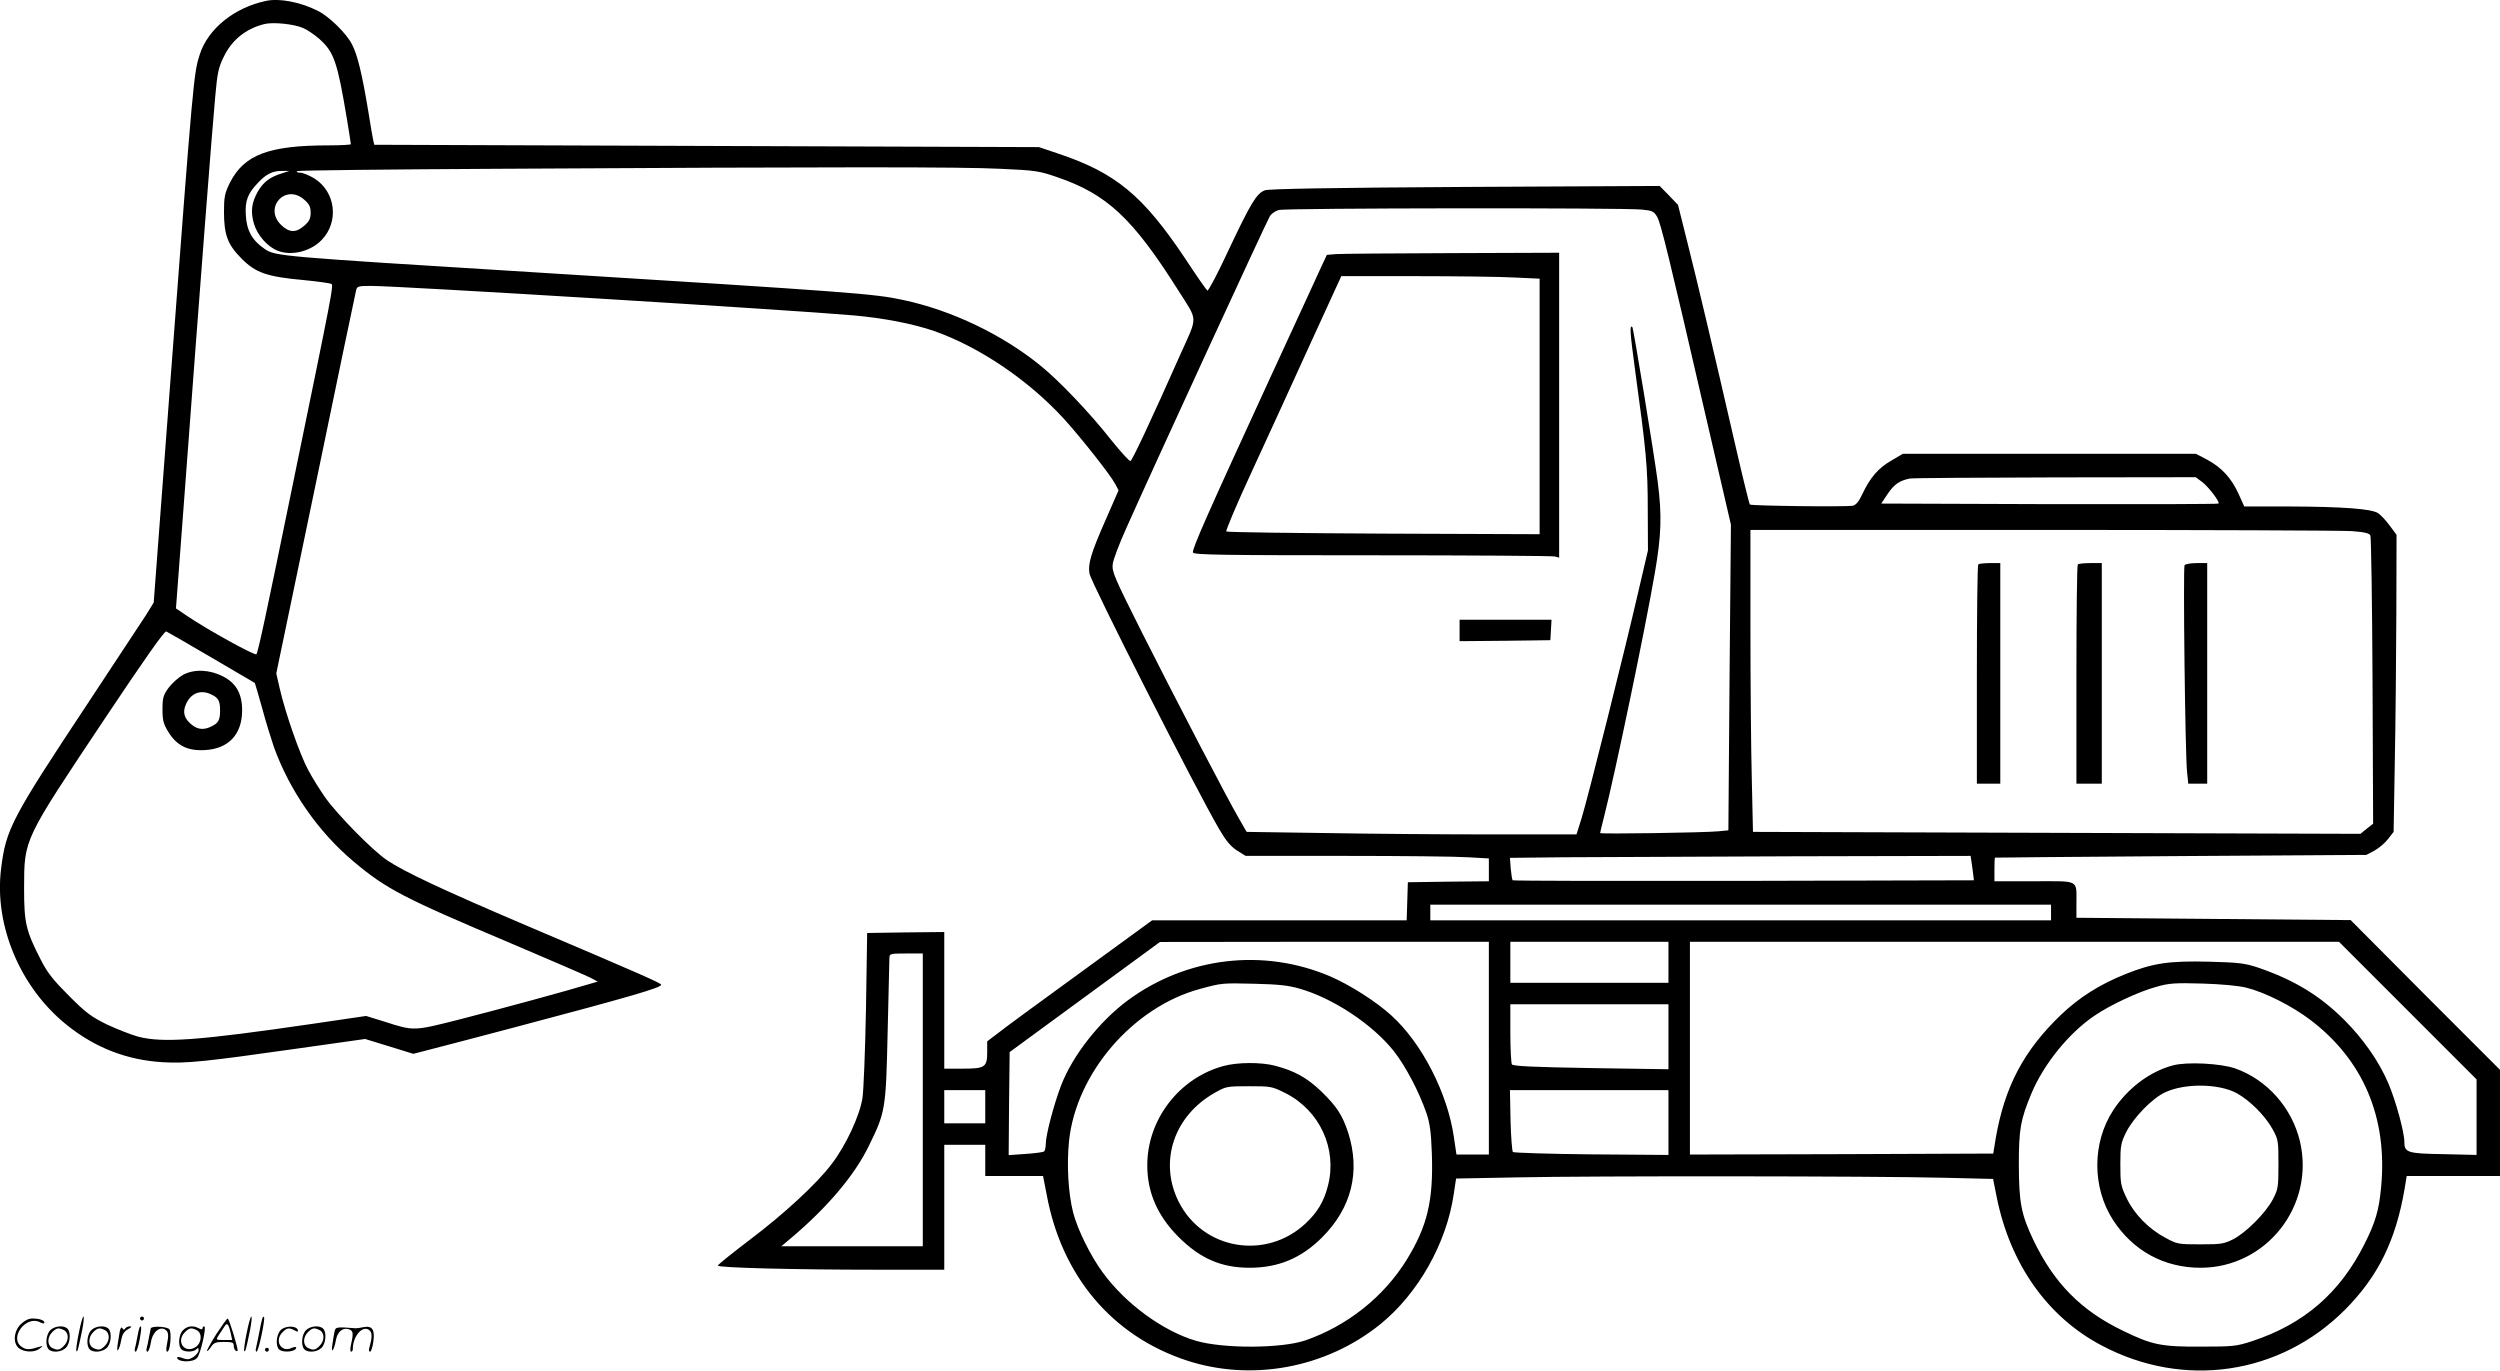 <?xml version="1.0" encoding="UTF-8"?>
<svg xmlns="http://www.w3.org/2000/svg" version="1.0" viewBox="0 0 1280.745 702.116" preserveAspectRatio="xMidYMid meet">
  <g transform="translate(-0.255,702.472) scale(0.1,-0.1)" fill="#000000" stroke="none">
    <path d="M1365 7020 c-162 -34 -297 -143 -339 -274 -31 -96 -33 -112 -151 -1680 l-85 -1128 -38 -62 c-22 -33 -154 -234 -294 -446 -398 -601 -425 -652 -450 -857 -36 -291 100 -611 339 -801 145 -116 307 -178 489 -189 122 -7 219 3 683 69 l354 50 124 -38 123 -38 93 24 c50 13 243 63 427 112 597 158 750 203 750 218 0 8 -116 59 -695 305 -413 176 -621 273 -710 333 -73 49 -253 232 -317 322 -25 36 -65 99 -87 141 -43 80 -117 292 -146 419 l-17 75 202 970 c110 534 204 980 207 993 5 20 11 22 77 22 142 0 2154 -123 2471 -151 157 -14 305 -43 413 -80 233 -82 484 -252 666 -451 86 -95 236 -284 262 -333 l17 -32 -66 -151 c-75 -170 -92 -227 -83 -276 10 -50 544 -1103 665 -1310 34 -58 58 -87 90 -108 l45 -28 516 0 c284 0 565 -3 623 -7 l107 -6 0 -58 0 -59 -207 -2 -208 -3 -3 -97 -3 -98 -652 0 -652 0 -365 -266 c-201 -146 -391 -285 -422 -310 l-58 -44 0 -54 c0 -79 -11 -86 -126 -86 l-94 0 0 350 0 350 -197 -2 -198 -3 -6 -385 c-4 -212 -12 -419 -18 -460 -14 -91 -85 -244 -159 -340 -76 -100 -241 -253 -420 -388 -89 -68 -162 -126 -162 -131 0 -11 393 -21 813 -21 l347 0 0 320 0 320 105 0 105 0 0 -80 0 -80 148 0 148 0 19 -97 c77 -416 335 -721 714 -847 335 -111 716 -40 994 184 195 158 340 415 377 667 l12 80 316 6 c376 8 1834 7 2186 -2 l249 -6 19 -95 c69 -341 259 -611 535 -757 422 -225 916 -152 1249 182 170 171 260 355 305 618 l11 67 239 0 239 0 0 272 0 272 -383 383 -382 384 -703 6 -702 6 0 71 c0 127 19 116 -216 116 l-204 0 0 60 c0 33 1 61 3 61 1 1 430 4 952 8 l950 6 42 22 c23 13 54 39 70 60 l28 36 6 356 c4 196 7 538 8 761 l1 405 -35 47 c-19 26 -46 55 -60 64 -34 22 -180 33 -457 34 l-228 0 -29 64 c-37 81 -86 135 -160 175 l-59 31 -750 0 -751 0 -61 -36 c-66 -38 -108 -88 -147 -171 -17 -37 -32 -55 -48 -59 -29 -7 -521 -1 -528 6 -3 3 -38 145 -77 315 -113 492 -187 805 -241 1020 l-50 200 -47 49 -47 48 -995 -5 c-692 -4 -1005 -10 -1027 -17 -43 -16 -72 -64 -189 -312 -53 -114 -101 -205 -106 -202 -5 3 -56 76 -113 163 -217 325 -357 441 -655 540 l-95 32 -1703 6 -1702 6 -5 21 c-3 12 -14 77 -25 146 -32 194 -56 294 -84 347 -27 55 -118 144 -175 172 -89 45 -197 66 -266 51z m191 -139 c23 -10 60 -36 84 -57 74 -67 91 -116 140 -410 11 -67 20 -124 20 -128 0 -3 -51 -6 -112 -6 -310 0 -435 -48 -508 -192 -26 -54 -30 -71 -30 -148 0 -119 19 -169 91 -241 72 -72 129 -92 316 -109 72 -7 137 -16 143 -20 12 -7 9 -24 -201 -1044 -132 -645 -175 -846 -183 -853 -8 -8 -250 125 -356 197 l-56 38 48 638 c74 994 138 1825 153 1982 11 125 17 152 45 208 41 84 111 141 205 165 44 12 153 1 201 -20z m3571 -721 c181 -8 199 -11 292 -43 254 -87 386 -210 618 -577 104 -165 103 -129 13 -330 -152 -342 -247 -544 -256 -547 -6 -2 -50 47 -100 109 -107 136 -263 300 -359 378 -196 160 -456 285 -706 338 -148 32 -254 40 -1894 142 -1308 81 -1320 82 -1376 119 -64 43 -93 95 -97 172 -5 74 9 112 62 167 41 45 77 62 123 61 l38 0 -40 -13 c-59 -18 -93 -44 -120 -90 -34 -59 -40 -105 -21 -169 17 -57 70 -118 122 -137 71 -28 170 -3 226 57 88 93 70 244 -38 313 -27 16 -59 30 -73 30 -13 0 -21 3 -17 8 4 4 467 9 1029 12 1747 10 2375 10 2574 0z m-3565 -159 c25 -22 32 -36 32 -66 0 -30 -7 -44 -32 -66 -43 -38 -77 -37 -119 3 -92 89 23 215 119 129z m6852 -50 c53 -5 62 -9 78 -37 19 -33 61 -204 253 -1038 l125 -539 -7 -783 -6 -783 -51 -5 c-69 -7 -606 -15 -606 -9 0 3 9 40 20 83 57 224 212 967 260 1248 34 196 37 296 15 469 -20 152 -124 785 -130 792 -15 14 -12 -27 14 -220 57 -415 65 -497 65 -714 l1 -210 -49 -210 c-67 -292 -260 -1063 -291 -1162 l-26 -83 -438 0 c-241 0 -621 3 -845 7 l-407 6 -38 66 c-58 99 -321 604 -498 955 -141 281 -155 313 -150 350 2 23 34 106 70 186 142 319 721 1576 735 1597 8 13 28 27 46 32 35 10 1767 12 1860 2z m2871 -1396 c34 -27 91 -102 83 -110 -3 -3 -393 -4 -866 -3 l-862 3 34 51 c32 47 59 66 111 77 11 3 345 5 743 6 l723 1 34 -25z m763 -251 c69 -5 93 -11 98 -23 4 -9 9 -344 11 -746 l3 -730 -33 -26 -32 -26 -1556 5 -1556 5 -6 270 c-4 149 -7 497 -7 774 l0 503 1493 0 c822 0 1535 -3 1585 -6z m-10967 -645 c123 -72 225 -132 227 -133 1 -2 18 -59 37 -127 18 -68 46 -158 60 -199 80 -224 228 -437 408 -588 169 -142 253 -186 812 -422 198 -84 378 -162 400 -173 l40 -21 -45 -13 c-104 -32 -460 -129 -660 -180 -240 -61 -236 -61 -388 -12 l-94 29 -272 -40 c-589 -86 -768 -99 -896 -66 -36 10 -107 38 -159 62 -81 40 -107 59 -195 147 -80 80 -111 119 -143 182 -78 152 -87 190 -87 370 1 255 -6 239 416 872 203 304 301 443 312 443 2 0 104 -59 227 -131z m9026 -1081 l8 -63 -1179 -3 c-649 -1 -1182 0 -1184 3 -3 3 -7 30 -10 60 l-4 55 278 3 c154 1 685 3 1181 5 l901 2 9 -62z m403 -228 l0 -40 -1590 0 -1590 0 0 40 0 40 1590 0 1590 0 0 -40z m-2880 -695 l0 -545 -83 0 -83 0 -13 88 c-32 226 -165 485 -322 626 -77 70 -209 154 -310 198 -343 147 -737 101 -1040 -123 -144 -107 -281 -281 -340 -434 -37 -96 -79 -255 -79 -301 0 -18 -4 -36 -10 -39 -5 -3 -48 -9 -95 -12 l-85 -6 2 264 3 264 385 282 385 282 843 1 842 0 0 -545z m920 440 l0 -105 -405 0 -405 0 0 105 0 105 405 0 405 0 0 -105z m3787 -247 l353 -353 0 -193 0 -194 -168 4 c-187 3 -202 8 -202 63 0 50 -44 211 -82 300 -48 112 -127 226 -227 326 -125 124 -255 203 -438 266 -70 23 -97 27 -254 31 -204 5 -287 -7 -429 -64 -131 -53 -233 -117 -328 -207 -193 -185 -290 -370 -336 -637 l-12 -75 -777 -3 -777 -2 0 545 0 545 1662 0 1663 0 352 -352z m-7607 -458 l0 -750 -362 0 -363 0 50 42 c185 156 326 322 399 473 85 174 87 185 96 585 5 195 9 365 9 378 1 21 5 22 86 22 l85 0 0 -750z m1930 570 c172 -49 374 -183 483 -320 60 -76 130 -209 168 -320 17 -51 23 -96 27 -207 8 -239 -23 -370 -129 -542 -117 -190 -305 -339 -519 -413 -123 -42 -421 -43 -561 -2 -169 50 -359 189 -475 347 -63 84 -132 224 -154 311 -25 100 -33 243 -21 364 36 349 329 689 673 781 110 30 112 30 278 26 120 -3 172 -8 230 -25z m4850 5 c94 -23 233 -93 327 -164 272 -206 398 -501 364 -858 -11 -119 -29 -180 -86 -293 -126 -250 -309 -408 -575 -496 -80 -26 -96 -28 -260 -28 -203 -1 -251 8 -399 80 -217 104 -355 244 -462 467 -62 132 -73 188 -74 382 0 186 8 232 65 369 63 150 191 308 322 397 82 56 230 125 320 149 63 18 95 20 233 16 98 -3 185 -11 225 -21z m-2960 -252 l0 -166 -397 6 c-303 5 -399 10 -405 19 -4 7 -8 79 -8 161 l0 147 405 0 405 0 0 -167z m-3500 -358 l0 -85 -105 0 -105 0 0 85 0 85 105 0 105 0 0 -85z m3500 -81 l0 -166 -394 3 c-217 2 -398 8 -403 12 -4 5 -10 78 -12 163 l-3 154 406 0 406 0 0 -166z M6847 5723 l-47 -4 -29 -62 c-15 -34 -133 -289 -261 -567 -319 -693 -402 -880 -396 -896 5 -12 157 -14 918 -14 502 0 923 -3 936 -6 l22 -6 0 781 0 781 -547 -2 c-302 -1 -569 -3 -596 -5z m916 -120 l127 -6 0 -655 0 -654 -799 3 c-440 2 -803 7 -806 11 -4 4 55 144 132 310 77 167 211 459 298 651 l159 347 380 0 c210 0 438 -3 509 -7z M7480 3795 l0 -55 233 2 232 3 3 53 3 52 -235 0 -236 0 0 -55z M10137 4133 c-4 -3 -7 -258 -7 -565 l0 -558 60 0 60 0 0 565 0 565 -53 0 c-30 0 -57 -3 -60 -7z M10647 4133 c-4 -3 -7 -258 -7 -565 l0 -558 65 0 65 0 0 565 0 565 -58 0 c-32 0 -62 -3 -65 -7z M11194 4129 c-8 -13 3 -973 13 -1061 l6 -58 48 0 49 0 0 565 0 565 -54 0 c-30 0 -58 -5 -62 -11z M941 3568 c-23 -13 -57 -43 -75 -67 -27 -38 -31 -51 -31 -110 0 -58 5 -75 30 -116 43 -70 99 -98 186 -93 122 6 192 80 192 204 0 85 -31 139 -97 173 -70 36 -148 39 -205 9z m148 -103 c33 -16 41 -33 41 -80 0 -47 -8 -64 -41 -80 -39 -21 -72 -19 -103 6 -39 31 -49 63 -32 103 25 61 78 81 135 51z M6272 1564 c-228 -61 -392 -274 -392 -509 0 -139 52 -258 159 -366 112 -112 220 -159 366 -159 146 0 264 49 370 155 152 151 198 338 134 538 -30 90 -58 133 -137 210 -74 71 -136 105 -237 132 -73 19 -192 18 -263 -1z m315 -139 c176 -88 267 -285 219 -473 -20 -81 -54 -138 -115 -195 -203 -190 -526 -135 -650 111 -103 205 -25 441 186 559 56 32 62 33 174 33 113 0 118 -1 186 -35z M11135 1567 c-118 -31 -233 -117 -307 -231 -108 -166 -108 -395 0 -562 102 -157 261 -244 448 -244 337 0 587 318 509 648 -41 172 -168 315 -331 373 -75 26 -246 35 -319 16z m325 -142 c69 -38 146 -115 185 -185 29 -53 30 -60 30 -180 0 -118 -2 -128 -29 -180 -37 -70 -137 -170 -203 -204 -48 -24 -63 -26 -169 -26 -112 0 -118 1 -177 33 -86 45 -161 122 -200 204 -30 63 -32 75 -32 173 0 96 3 110 30 165 38 75 134 174 200 204 101 47 273 45 365 -4z M406 194 c-10 -47 -15 -88 -12 -91 5 -6 9 7 30 110 7 37 10 67 6 67 -4 0 -15 -39 -24 -86z M720 270 c0 -5 5 -10 10 -10 6 0 10 5 10 10 0 6 -4 10 -10 10 -5 0 -10 -4 -10 -10z M1266 194 c-10 -47 -15 -88 -12 -91 5 -6 9 7 30 110 7 37 10 67 6 67 -4 0 -15 -39 -24 -86z M1346 269 c-3 -8 -10 -41 -16 -74 -6 -33 -14 -68 -16 -77 -3 -10 -1 -18 3 -18 10 0 46 171 38 178 -2 3 -7 -1 -9 -9z M109 241 c-38 -38 -41 -101 -7 -125 29 -20 79 -20 104 0 18 14 18 15 1 10 -53 -17 -69 -17 -92 -2 -69 45 21 166 94 126 12 -6 21 -7 21 -1 0 12 -25 21 -62 21 -19 0 -39 -10 -59 -29z M1110 189 c-28 -45 -49 -83 -47 -85 2 -3 12 7 21 21 14 21 24 25 66 25 43 0 50 -3 50 -19 0 -11 5 -23 10 -26 6 -3 10 -3 10 1 0 20 -44 164 -51 164 -4 0 -30 -37 -59 -81z m75 4 l7 -33 -42 0 c-42 0 -42 0 -28 23 8 12 21 32 29 44 15 25 22 18 34 -34z M260 210 c-22 -22 -27 -79 -8 -98 19 -19 66 -14 88 8 22 22 27 79 8 98 -19 19 -66 14 -88 -8z m71 0 c25 -14 25 -54 -1 -80 -23 -23 -33 -24 -61 -10 -25 14 -25 54 1 80 23 23 33 24 61 10z M470 210 c-22 -22 -27 -79 -8 -98 19 -19 66 -14 88 8 22 22 27 79 8 98 -19 19 -66 14 -88 -8z m71 0 c25 -14 25 -54 -1 -80 -23 -23 -33 -24 -61 -10 -25 14 -25 54 1 80 23 23 33 24 61 10z M616 204 c-3 -16 -8 -47 -11 -69 -8 -51 10 -26 19 27 5 27 15 42 34 53 18 10 22 14 10 15 -9 0 -20 -5 -24 -11 -5 -8 -9 -8 -14 1 -5 8 -10 3 -14 -16z M717 223 c-2 -4 -7 -26 -11 -48 -4 -22 -9 -48 -12 -57 -3 -10 -1 -18 4 -18 4 0 14 28 20 62 11 58 10 81 -1 61z M775 220 c-1 -3 -5 -23 -9 -45 -4 -22 -9 -48 -12 -57 -3 -10 -1 -18 4 -18 5 0 13 20 17 45 7 53 44 87 74 68 17 -11 19 -28 8 -80 -4 -18 -3 -33 2 -33 16 0 24 99 11 115 -12 14 -87 18 -95 5z M940 210 c-22 -22 -27 -79 -8 -98 15 -15 61 -15 76 0 9 9 12 8 12 -5 0 -9 -12 -24 -26 -34 -21 -13 -32 -15 -55 -6 -16 6 -29 8 -29 3 0 -24 81 -27 102 -2 18 19 50 162 37 162 -5 0 -9 -5 -9 -10 0 -7 -6 -7 -19 0 -30 16 -59 12 -81 -10z m71 0 c29 -16 25 -65 -6 -86 -56 -37 -103 28 -55 76 23 23 33 24 61 10z M1441 211 c-23 -23 -28 -80 -9 -99 19 -19 88 -13 88 9 0 5 -11 4 -24 -2 -54 -25 -89 38 -46 81 23 23 33 24 62 9 16 -9 19 -8 16 3 -8 22 -64 22 -87 -1z M1570 210 c-22 -22 -27 -79 -8 -98 19 -19 66 -14 88 8 22 22 27 79 8 98 -19 19 -66 14 -88 -8z m71 0 c25 -14 25 -54 -1 -80 -23 -23 -33 -24 -61 -10 -25 14 -25 54 1 80 23 23 33 24 61 10z M1716 201 c-3 -14 -8 -44 -11 -66 -8 -51 10 -26 19 27 8 41 35 63 66 53 22 -7 24 -21 11 -77 -5 -22 -5 -38 0 -38 5 0 9 6 9 13 0 68 51 125 85 97 15 -13 15 -35 -1 -92 -3 -10 -1 -18 4 -18 6 0 13 23 17 50 9 63 -5 84 -49 76 -17 -4 -35 -6 -41 -6 -101 8 -104 7 -109 -19z M1360 110 c0 -5 5 -10 10 -10 6 0 10 5 10 10 0 6 -4 10 -10 10 -5 0 -10 -4 -10 -10z"></path>
  </g>
</svg>

